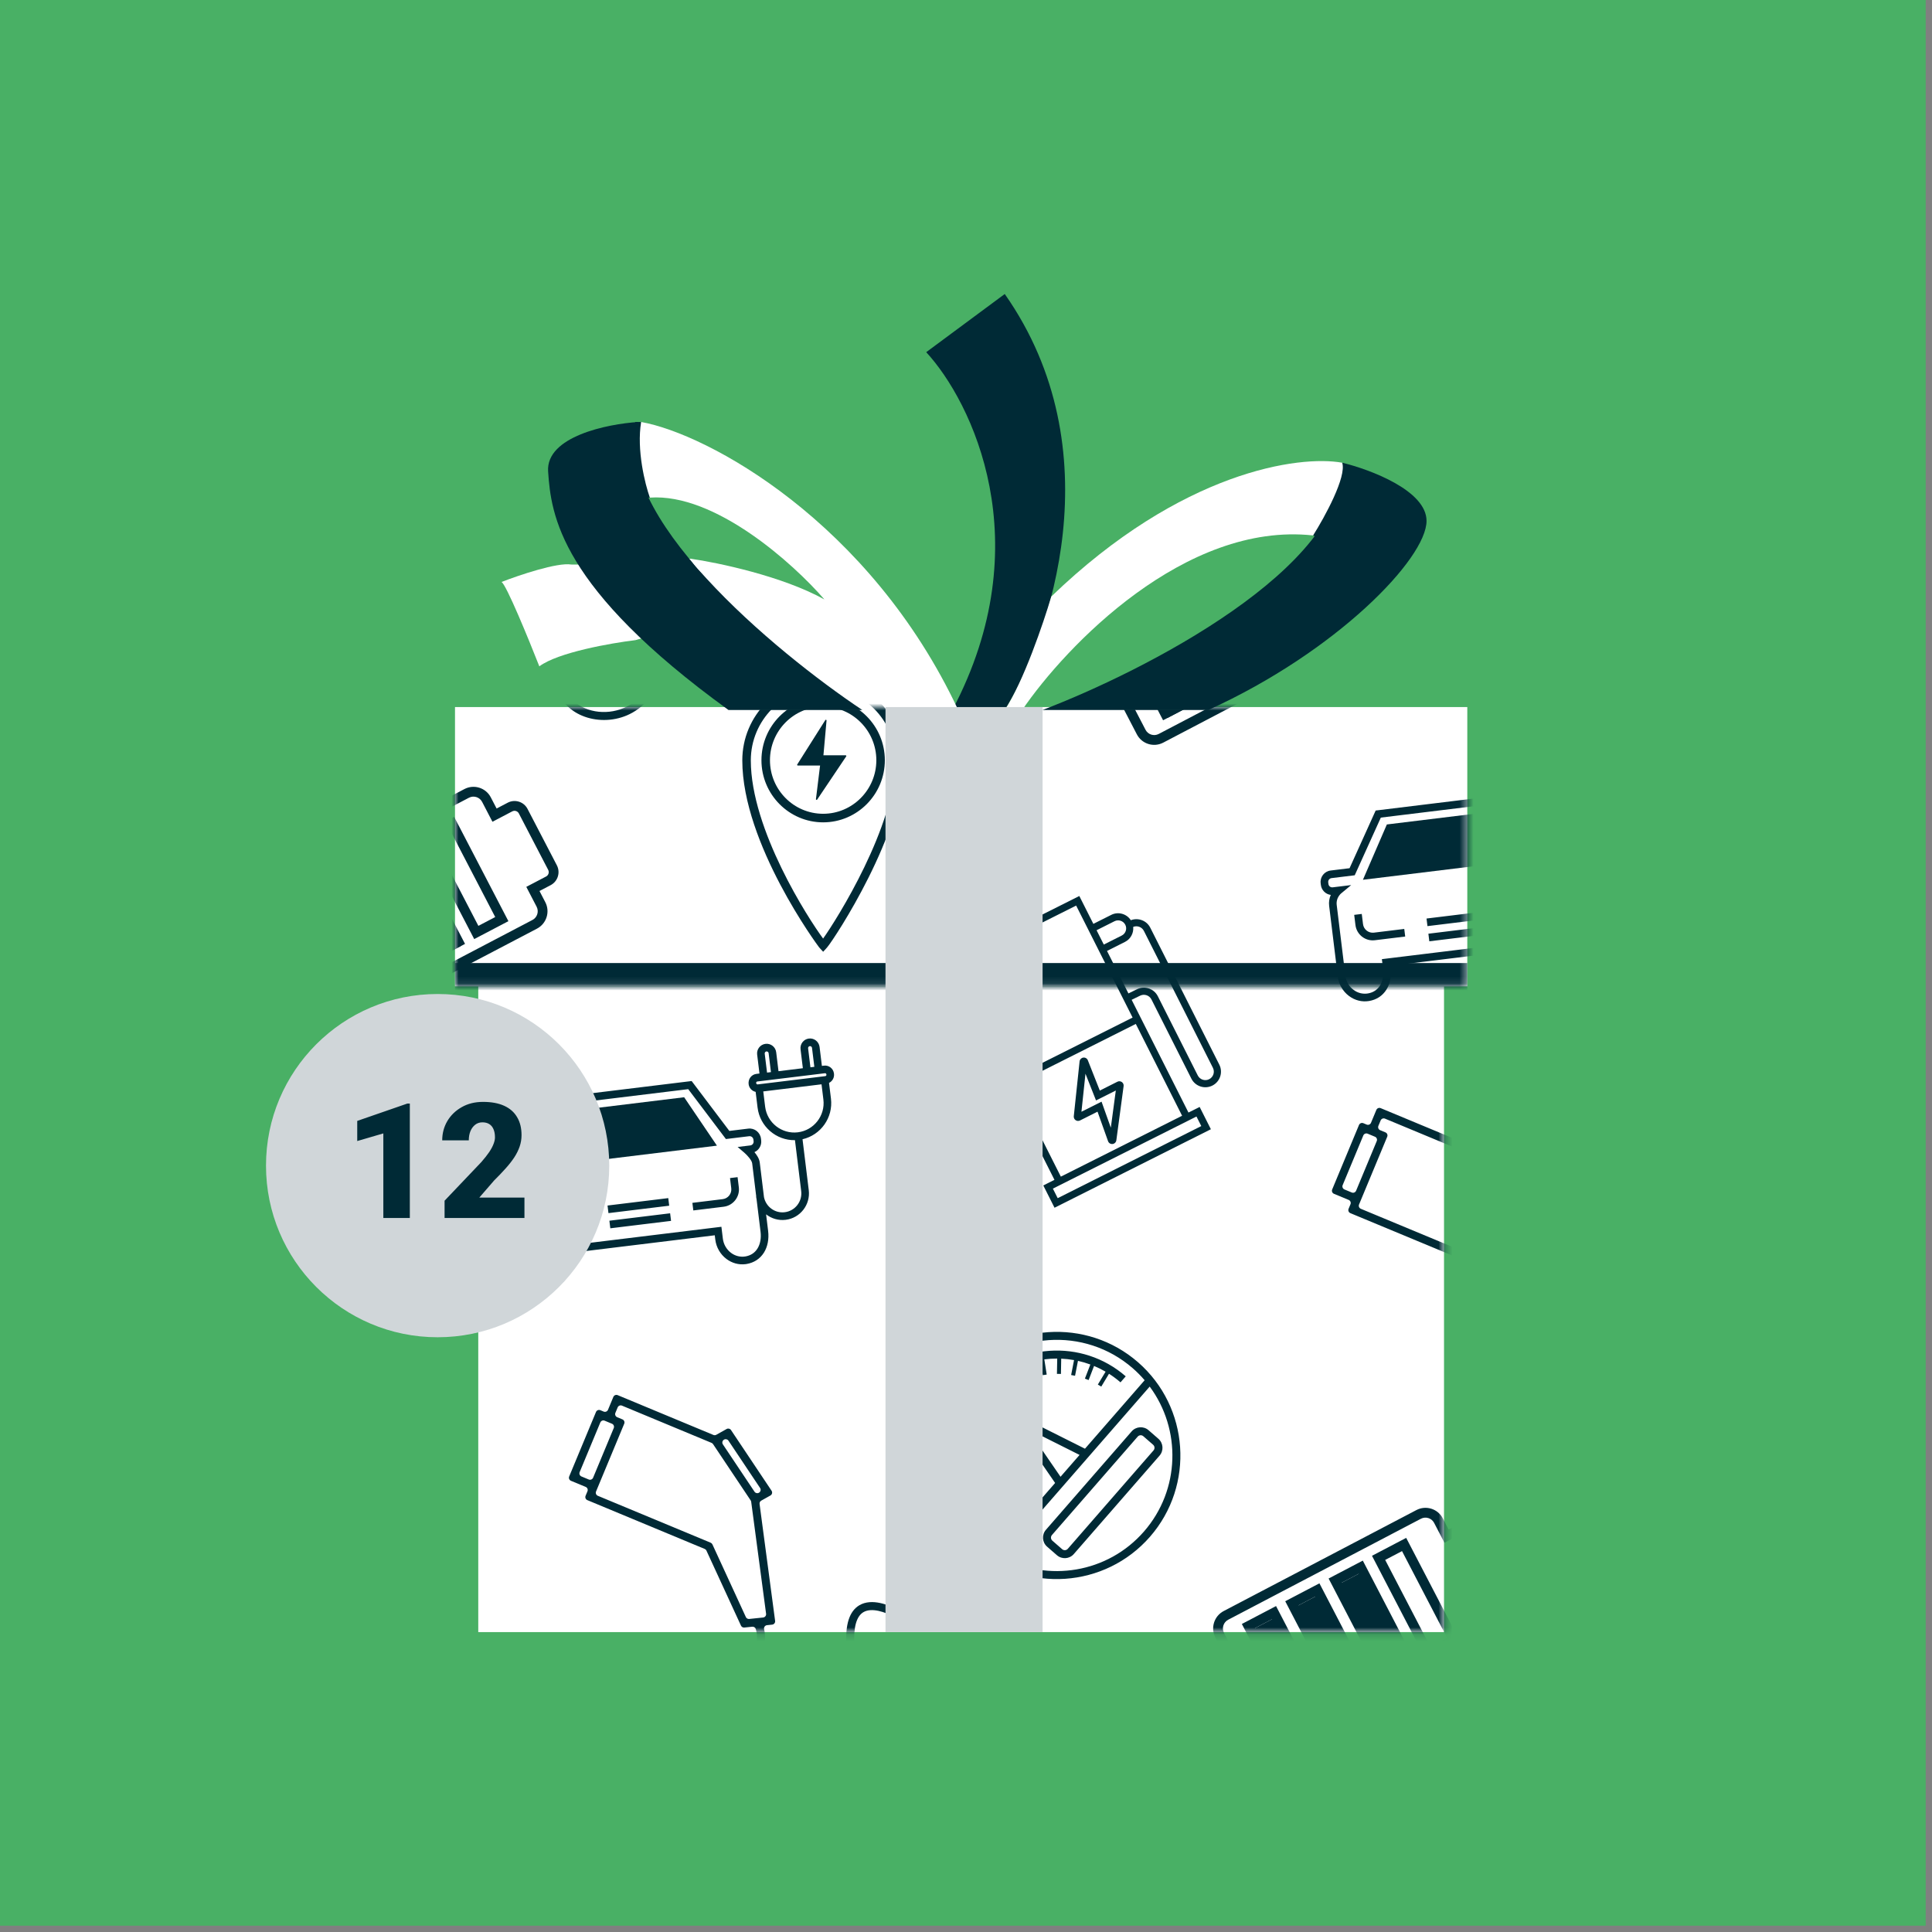 <svg xmlns="http://www.w3.org/2000/svg" width="276" height="276" viewBox="0 0 276 276" fill="none"><rect x="0" y="0" width="276" height="276" fill="#808080" stroke="none"/><rect width="275.1" height="275.1" fill="#49B065"></rect><rect x="68.324" y="140.903" width="137.965" height="92.254" fill="white"></rect><mask id="path-3-inside-1_2119_2828" fill="white"><path d="M65 101.009H209.614V140.903H65V101.009Z"></path></mask><path d="M65 101.009H209.614V140.903H65V101.009Z" fill="white"></path><path d="M209.614 137.578H65V144.227H209.614V137.578Z" fill="#002A36" mask="url(#path-3-inside-1_2119_2828)"></path><path d="M93.668 90.62L90.76 91.451L81.617 84.387V80.647H84.111L93.668 90.62Z" fill="white"></path><path d="M91.591 60.285H90.76L89.098 64.44L92.007 71.089H92.838L91.591 60.285Z" fill="#002A36"></path><path d="M191.74 66.102C192.405 81.062 163.482 95.884 148.938 101.425H172.624C190.909 93.114 203.791 79.816 203.791 74.414C203.791 70.092 195.757 67.072 191.74 66.102Z" fill="#002A36"></path><path d="M121.928 101.425H124.422L125.253 97.685L109.046 86.88L98.657 79.816L94.086 80.231L121.928 101.425Z" fill="white"></path><path d="M91.184 60.285C86.863 73.25 110.716 93.114 123.183 101.425H104.067C79.965 83.971 78.718 73.582 78.302 67.349C77.97 62.362 86.752 60.562 91.184 60.285Z" fill="#002A36"></path><path d="M188.417 76.907L187.586 76.491L191.326 66.518L193.819 68.18L188.417 76.907Z" fill="#002A36"></path><path d="M143.536 101.425H136.056C148.689 77.489 138.827 57.376 132.316 50.311L143.536 42C159.161 64.274 150.047 90.897 143.536 101.425Z" fill="#002A36"></path><path d="M136.887 101.425C124.254 74.497 101.01 61.947 91.591 60.285C90.926 64.274 92.145 69.15 92.837 71.089C102.146 70.424 113.338 80.508 117.771 85.634C111.787 82.309 102.534 80.37 98.655 79.816C99.32 81.811 110.291 90.897 115.693 95.192L124.42 101.425H136.887Z" fill="white"></path><path d="M146.03 101.425H143.536C146.196 97.436 149.077 88.958 150.185 85.218C168.802 67.266 185.646 64.994 191.741 66.103C192.406 68.097 189.248 73.859 187.585 76.491C169.301 74.497 152.263 92.283 146.03 101.425Z" fill="white"></path><path d="M77.047 95.192C79.706 93.197 87.297 91.867 90.76 91.451L81.618 80.647C79.623 80.314 74.138 82.171 71.644 83.14C72.309 83.473 75.523 91.313 77.047 95.192Z" fill="white"></path><mask id="mask0_2119_2828" style="mask-type:alpha" maskUnits="userSpaceOnUse" x="65" y="101" width="145" height="133"><rect x="68.324" y="140.894" width="137.965" height="92.254" fill="#D0D6D9"></rect><mask id="path-15-inside-2_2119_2828" fill="white"><path d="M65 101H209.614V140.894H65V101Z"></path></mask><path d="M65 101H209.614V140.894H65V101Z" fill="#D0D6D9"></path><path d="M209.614 137.569H65V144.218H209.614V137.569Z" fill="#002A36" mask="url(#path-15-inside-2_2119_2828)"></path></mask><g mask="url(#mask0_2119_2828)"><path d="M95.745 85.334C94.338 86.181 93.726 88.094 93.925 91.023C94.264 96.007 92.513 99.694 89.121 101.137C86.479 102.262 83.333 101.706 81.637 99.816C80.003 97.994 80.007 95.362 81.648 92.405C82.429 90.998 82.364 89.65 82.158 88.74C82.095 88.465 82.291 88.197 82.572 88.168L83.31 88.09C83.576 88.063 83.766 87.82 83.731 87.555L81.51 70.854C81.484 70.661 81.579 70.472 81.748 70.377L83.061 69.641C83.302 69.506 83.377 69.193 83.224 68.963L77.428 60.29C77.291 60.085 77.02 60.02 76.805 60.141L75.328 60.969C75.202 61.04 75.05 61.049 74.916 60.993L61.239 55.306C60.998 55.206 60.721 55.321 60.62 55.563L59.857 57.398C59.757 57.64 59.48 57.755 59.239 57.654L58.761 57.455C58.52 57.355 58.243 57.47 58.142 57.712L54.312 66.924C54.212 67.165 54.326 67.442 54.566 67.543L56.671 68.418C56.911 68.518 57.025 68.795 56.925 69.036L56.654 69.687C56.554 69.928 56.668 70.206 56.909 70.306L73.671 77.275C73.781 77.321 73.869 77.406 73.918 77.514L78.854 88.234C78.938 88.417 79.13 88.527 79.331 88.506L80.47 88.387C80.698 88.363 80.908 88.506 80.972 88.726C81.173 89.408 81.34 90.604 80.649 91.85C78.779 95.219 78.829 98.402 80.786 100.584C81.434 101.308 82.258 101.868 83.18 102.251C85.115 103.056 87.482 103.08 89.566 102.193C91.397 101.414 95.597 98.757 95.066 90.942C94.901 88.515 95.338 86.916 96.33 86.318C97.543 85.587 99.527 86.352 100.549 86.894C100.768 87.01 101.039 86.937 101.171 86.726L101.276 86.558C101.421 86.325 101.34 86.017 101.098 85.889C100.088 85.353 97.566 84.239 95.745 85.334L95.745 85.334ZM77.063 61.807L81.583 68.571C81.736 68.801 81.661 69.113 81.42 69.249L81.412 69.254C81.197 69.374 80.925 69.309 80.789 69.105L76.269 62.341C76.116 62.111 76.191 61.798 76.432 61.663L76.441 61.658C76.656 61.538 76.927 61.602 77.064 61.807L77.063 61.807ZM57.111 67.358L56.063 66.922C55.822 66.822 55.708 66.545 55.809 66.303L58.758 59.21C58.858 58.969 59.135 58.854 59.376 58.954L60.424 59.39C60.665 59.49 60.779 59.767 60.679 60.009L57.729 67.102C57.629 67.343 57.352 67.458 57.111 67.358ZM74.523 76.387L58.405 69.685C58.164 69.585 58.05 69.308 58.151 69.066L62.175 59.388C62.276 59.147 62.162 58.87 61.921 58.769L61.167 58.456C60.927 58.356 60.813 58.079 60.913 57.837L61.236 57.061C61.336 56.819 61.613 56.705 61.854 56.805L74.653 62.126C74.738 62.162 74.812 62.222 74.863 62.3L80.238 70.343C80.278 70.403 80.304 70.472 80.314 70.543L82.441 86.537C82.476 86.802 82.285 87.044 82.02 87.072L80.028 87.28C79.827 87.301 79.635 87.191 79.551 87.008L74.771 76.625C74.721 76.518 74.633 76.433 74.523 76.387L74.523 76.387Z" fill="#002A36"></path><path d="M231.745 188.334C230.338 189.181 229.726 191.094 229.925 194.023C230.264 199.007 228.513 202.694 225.121 204.137C222.479 205.262 219.333 204.706 217.637 202.816C216.003 200.994 216.007 198.362 217.648 195.405C218.429 193.997 218.364 192.65 218.158 191.74C218.095 191.465 218.291 191.197 218.572 191.168L219.31 191.09C219.576 191.063 219.766 190.821 219.731 190.556L217.51 173.854C217.484 173.661 217.578 173.472 217.748 173.377L219.061 172.641C219.302 172.506 219.377 172.193 219.224 171.963L213.428 163.29C213.291 163.085 213.02 163.02 212.805 163.141L211.328 163.969C211.202 164.04 211.05 164.049 210.916 163.993L197.239 158.306C196.998 158.206 196.721 158.321 196.62 158.563L195.857 160.398C195.757 160.64 195.48 160.755 195.239 160.654L194.761 160.455C194.52 160.355 194.243 160.47 194.142 160.712L190.312 169.924C190.212 170.165 190.326 170.442 190.566 170.543L192.671 171.417C192.911 171.518 193.025 171.795 192.925 172.036L192.654 172.687C192.554 172.928 192.668 173.206 192.909 173.306L209.671 180.276C209.781 180.321 209.869 180.406 209.918 180.514L214.854 191.234C214.938 191.417 215.13 191.527 215.331 191.506L216.47 191.387C216.698 191.363 216.908 191.506 216.973 191.726C217.173 192.408 217.34 193.604 216.649 194.85C214.779 198.219 214.829 201.402 216.786 203.584C217.434 204.308 218.258 204.868 219.18 205.251C221.115 206.056 223.482 206.08 225.566 205.193C227.397 204.414 231.597 201.757 231.066 193.942C230.901 191.515 231.338 189.916 232.33 189.318C233.543 188.586 235.527 189.352 236.549 189.894C236.768 190.01 237.039 189.937 237.171 189.726L237.276 189.558C237.421 189.325 237.34 189.017 237.098 188.889C236.088 188.353 233.566 187.239 231.745 188.334L231.745 188.334ZM213.063 164.807L217.583 171.571C217.736 171.801 217.661 172.113 217.42 172.249L217.412 172.253C217.196 172.374 216.926 172.309 216.789 172.104L212.269 165.341C212.116 165.111 212.191 164.798 212.432 164.663L212.441 164.658C212.656 164.538 212.927 164.602 213.064 164.807L213.063 164.807ZM193.111 170.358L192.063 169.922C191.822 169.822 191.708 169.545 191.809 169.303L194.758 162.21C194.858 161.969 195.135 161.854 195.376 161.954L196.424 162.39C196.665 162.49 196.779 162.767 196.679 163.009L193.729 170.102C193.629 170.343 193.352 170.458 193.111 170.358ZM210.523 179.387L194.405 172.685C194.164 172.585 194.051 172.308 194.151 172.066L198.175 162.388C198.276 162.147 198.162 161.87 197.921 161.769L197.167 161.456C196.927 161.356 196.813 161.079 196.913 160.837L197.236 160.061C197.336 159.82 197.613 159.705 197.854 159.805L210.653 165.126C210.738 165.162 210.812 165.222 210.863 165.3L216.238 173.343C216.278 173.403 216.304 173.472 216.313 173.543L218.441 189.537C218.476 189.802 218.285 190.044 218.02 190.072L216.028 190.28C215.827 190.301 215.635 190.191 215.551 190.008L210.771 179.625C210.721 179.518 210.633 179.433 210.523 179.387L210.523 179.387Z" fill="#002A36"></path><path d="M122.745 229.334C121.338 230.181 120.726 232.094 120.925 235.023C121.264 240.007 119.513 243.694 116.121 245.137C113.479 246.262 110.333 245.706 108.637 243.816C107.003 241.994 107.007 239.362 108.648 236.405C109.429 234.997 109.364 233.65 109.158 232.74C109.095 232.465 109.291 232.197 109.572 232.168L110.31 232.09C110.576 232.063 110.766 231.821 110.731 231.556L108.51 214.854C108.484 214.661 108.578 214.472 108.748 214.377L110.061 213.641C110.302 213.506 110.377 213.193 110.224 212.963L104.428 204.29C104.291 204.085 104.02 204.02 103.805 204.141L102.328 204.969C102.202 205.04 102.05 205.049 101.916 204.993L88.239 199.306C87.998 199.206 87.721 199.321 87.62 199.563L86.857 201.398C86.757 201.64 86.48 201.755 86.239 201.654L85.761 201.455C85.52 201.355 85.243 201.47 85.142 201.712L81.312 210.924C81.212 211.165 81.326 211.442 81.566 211.543L83.671 212.417C83.911 212.518 84.025 212.795 83.925 213.036L83.654 213.687C83.554 213.928 83.668 214.206 83.909 214.306L100.671 221.276C100.781 221.321 100.869 221.406 100.918 221.514L105.854 232.234C105.938 232.417 106.13 232.527 106.331 232.506L107.47 232.387C107.698 232.363 107.908 232.506 107.973 232.726C108.173 233.408 108.34 234.604 107.649 235.85C105.779 239.219 105.829 242.402 107.786 244.584C108.434 245.308 109.258 245.868 110.18 246.251C112.115 247.056 114.482 247.08 116.566 246.193C118.397 245.414 122.597 242.757 122.066 234.942C121.901 232.515 122.338 230.916 123.33 230.318C124.543 229.586 126.527 230.352 127.549 230.894C127.768 231.01 128.039 230.937 128.171 230.726L128.276 230.558C128.421 230.325 128.34 230.017 128.098 229.889C127.088 229.353 124.566 228.239 122.745 229.334L122.745 229.334ZM104.063 205.807L108.583 212.571C108.736 212.801 108.661 213.113 108.42 213.249L108.412 213.253C108.196 213.374 107.926 213.309 107.789 213.104L103.269 206.341C103.116 206.111 103.191 205.798 103.432 205.663L103.441 205.658C103.656 205.538 103.927 205.602 104.064 205.807L104.063 205.807ZM84.111 211.358L83.063 210.922C82.822 210.822 82.708 210.545 82.809 210.303L85.758 203.21C85.859 202.969 86.135 202.854 86.376 202.954L87.424 203.39C87.665 203.49 87.779 203.767 87.679 204.009L84.729 211.102C84.629 211.343 84.352 211.458 84.111 211.358ZM101.523 220.387L85.405 213.685C85.164 213.585 85.05 213.308 85.151 213.066L89.175 203.388C89.275 203.147 89.162 202.87 88.921 202.769L88.168 202.456C87.927 202.356 87.813 202.079 87.913 201.837L88.236 201.061C88.336 200.82 88.613 200.705 88.854 200.805L101.653 206.126C101.738 206.162 101.812 206.222 101.863 206.3L107.238 214.343C107.278 214.403 107.304 214.472 107.313 214.543L109.441 230.537C109.476 230.802 109.285 231.044 109.02 231.072L107.028 231.28C106.827 231.301 106.635 231.191 106.551 231.008L101.771 220.625C101.721 220.518 101.633 220.433 101.523 220.387L101.523 220.387Z" fill="#002A36"></path><path d="M87.056 174.387L95.732 173.327L95.865 174.411L87.188 175.471L87.056 174.387ZM86.923 173.303L95.599 172.243L95.467 171.159L86.79 172.219L86.923 173.303ZM77.716 173.013L77.538 171.563L76.458 171.695L76.635 173.145C76.802 174.51 78.045 175.486 79.406 175.319L83.742 174.79L83.609 173.706L79.273 174.235C78.508 174.329 77.809 173.781 77.716 173.013L77.716 173.013ZM104.465 169.745C104.559 170.513 104.013 171.213 103.249 171.306L98.912 171.836L99.045 172.92L103.381 172.39C104.742 172.224 105.713 170.978 105.546 169.613L105.368 168.164L104.288 168.296L104.465 169.745ZM119.136 153.351L119.141 153.393C119.209 153.949 118.909 154.467 118.433 154.699L118.708 156.943C119.04 159.66 117.251 162.154 114.646 162.749L115.537 170.027C115.792 172.107 114.312 174.006 112.239 174.259C111.2 174.386 110.207 174.077 109.442 173.477L109.732 175.847C109.874 177.011 109.658 178.118 109.122 178.962C108.566 179.835 107.715 180.391 106.659 180.569C106.602 180.579 106.546 180.587 106.489 180.594C105.535 180.71 104.581 180.451 103.785 179.856C102.903 179.196 102.32 178.187 102.186 177.089L102.11 176.47L81.624 178.973L81.661 179.276C81.804 180.44 81.587 181.547 81.051 182.391C80.495 183.264 79.644 183.82 78.588 183.999C77.58 184.171 76.557 183.916 75.715 183.285C74.832 182.625 74.249 181.616 74.115 180.519L72.878 170.414C72.812 169.872 72.894 169.333 73.111 168.845C72.387 168.753 71.787 168.177 71.694 167.418L71.666 167.184C71.556 166.288 72.194 165.469 73.088 165.36L75.794 165.03L79.523 156.79L98.808 154.434L104.192 161.56L106.891 161.231C107.784 161.121 108.601 161.762 108.71 162.659L108.739 162.892C108.829 163.626 108.418 164.307 107.777 164.59C108.125 165.006 108.47 165.536 108.534 166.058L109.142 171.029C109.424 172.395 110.699 173.347 112.103 173.175C113.583 172.994 114.638 171.642 114.457 170.159L113.566 162.881C110.895 162.931 108.556 160.941 108.224 158.224L107.949 155.98C107.431 155.869 107.015 155.439 106.947 154.882C106.856 154.14 107.355 153.5 108.054 153.414L108.496 153.36L108.165 150.65C108.073 149.898 108.608 149.212 109.357 149.12C110.107 149.029 110.792 149.566 110.884 150.318L111.215 153.028L114.694 152.603L114.363 149.893C114.271 149.141 114.806 148.455 115.555 148.363C116.305 148.271 116.99 148.809 117.082 149.561L117.413 152.271L117.713 152.234C118.412 152.149 119.05 152.65 119.136 153.351L119.136 153.351ZM108.084 171.345C108.054 171.214 108.03 171.082 108.013 170.946L108.035 170.944L107.454 166.19C107.401 165.759 106.759 165.036 106.32 164.66L105.377 163.853L107.184 163.632C107.482 163.596 107.695 163.323 107.658 163.024L107.63 162.791C107.593 162.492 107.321 162.278 107.023 162.315L103.703 162.72L98.318 155.594L80.261 157.8L76.532 166.04L73.22 166.444C72.922 166.481 72.71 166.753 72.746 167.052L72.775 167.286C72.811 167.585 73.084 167.798 73.381 167.762L76.026 167.439L74.594 168.627C74.512 168.695 74.433 168.779 74.346 168.891C74.035 169.29 73.898 169.784 73.959 170.282L75.195 180.387C75.293 181.19 75.72 181.928 76.365 182.411C76.966 182.861 77.687 183.036 78.406 182.922C79.161 182.795 79.742 182.418 80.132 181.803C80.533 181.172 80.692 180.322 80.581 179.408L80.411 178.021L103.058 175.254L103.266 176.958C103.364 177.761 103.791 178.499 104.436 178.982C105.037 179.432 105.76 179.607 106.477 179.493C107.232 179.365 107.813 178.989 108.204 178.374C108.604 177.743 108.763 176.892 108.651 175.979L108.084 171.345L108.084 171.345ZM115.775 152.471L116.333 152.403L116.001 149.693C115.983 149.541 115.839 149.429 115.688 149.447C115.537 149.466 115.424 149.609 115.443 149.761L115.775 152.471ZM109.577 153.228L110.135 153.16L109.803 150.45C109.785 150.298 109.641 150.186 109.49 150.204C109.338 150.223 109.226 150.366 109.245 150.518L109.577 153.228ZM117.361 154.901L109.038 155.918L109.304 158.092C109.586 160.394 111.682 162.039 113.977 161.759C116.271 161.478 117.909 159.377 117.627 157.075L117.361 154.901ZM118.055 153.483C118.043 153.381 117.947 153.306 117.846 153.319L108.187 154.499C108.085 154.511 108.01 154.607 108.022 154.709C108.04 154.852 108.136 154.927 108.238 154.915L117.896 153.735C117.998 153.723 118.073 153.627 118.061 153.525L118.055 153.483Z" fill="#002A36"></path><path d="M102.419 163.664L77.703 166.683L81.123 158.78L97.735 156.75L102.419 163.664Z" fill="#002A36"></path><path d="M204.056 133.387L212.732 132.327L212.865 133.411L204.188 134.471L204.056 133.387ZM203.923 132.303L212.599 131.243L212.467 130.159L203.79 131.219L203.923 132.303ZM194.716 132.013L194.538 130.563L193.458 130.695L193.635 132.145C193.802 133.51 195.045 134.486 196.406 134.319L200.742 133.79L200.609 132.706L196.273 133.235C195.508 133.329 194.81 132.781 194.716 132.013L194.716 132.013ZM221.465 128.745C221.559 129.513 221.013 130.213 220.249 130.306L215.912 130.836L216.045 131.92L220.381 131.39C221.742 131.224 222.713 129.978 222.546 128.613L222.368 127.164L221.288 127.296L221.465 128.745ZM236.136 112.351L236.141 112.393C236.209 112.949 235.909 113.467 235.433 113.699L235.708 115.943C236.04 118.66 234.251 121.154 231.646 121.749L232.537 129.027C232.792 131.107 231.312 133.006 229.239 133.259C228.2 133.386 227.207 133.077 226.442 132.477L226.732 134.847C226.874 136.011 226.658 137.118 226.122 137.962C225.566 138.835 224.715 139.391 223.659 139.569C223.602 139.579 223.546 139.587 223.489 139.594C222.535 139.71 221.581 139.451 220.785 138.856C219.903 138.196 219.32 137.187 219.186 136.089L219.11 135.47L198.624 137.973L198.661 138.276C198.804 139.44 198.587 140.547 198.051 141.391C197.495 142.264 196.644 142.82 195.588 142.999C194.58 143.171 193.557 142.916 192.715 142.285C191.832 141.625 191.249 140.616 191.115 139.519L189.878 129.414C189.812 128.872 189.894 128.333 190.111 127.845C189.387 127.753 188.787 127.177 188.694 126.418L188.666 126.184C188.556 125.288 189.194 124.469 190.088 124.36L192.794 124.03L196.523 115.79L215.807 113.434L221.192 120.56L223.891 120.231C224.784 120.121 225.601 120.762 225.71 121.659L225.739 121.892C225.829 122.626 225.418 123.307 224.777 123.59C225.125 124.006 225.47 124.536 225.534 125.058L226.142 130.029C226.424 131.395 227.699 132.347 229.103 132.175C230.583 131.994 231.638 130.642 231.457 129.159L230.566 121.881C227.895 121.931 225.556 119.941 225.224 117.224L224.949 114.98C224.431 114.869 224.015 114.439 223.947 113.882C223.856 113.14 224.355 112.5 225.054 112.414L225.496 112.36L225.165 109.65C225.073 108.898 225.608 108.212 226.357 108.12C227.107 108.029 227.792 108.566 227.884 109.318L228.215 112.028L231.694 111.603L231.363 108.893C231.271 108.141 231.806 107.455 232.555 107.363C233.305 107.271 233.99 107.809 234.082 108.561L234.413 111.271L234.713 111.234C235.412 111.149 236.05 111.65 236.136 112.351L236.136 112.351ZM225.084 130.345C225.054 130.214 225.03 130.082 225.013 129.946L225.035 129.944L224.454 125.19C224.401 124.759 223.759 124.036 223.32 123.66L222.377 122.853L224.184 122.632C224.482 122.596 224.695 122.323 224.658 122.024L224.63 121.791C224.593 121.492 224.321 121.278 224.023 121.315L220.703 121.72L215.318 114.594L197.261 116.8L193.532 125.04L190.22 125.444C189.922 125.481 189.71 125.753 189.746 126.052L189.775 126.286C189.811 126.585 190.083 126.798 190.381 126.762L193.026 126.439L191.594 127.627C191.512 127.695 191.433 127.779 191.346 127.891C191.035 128.29 190.898 128.784 190.959 129.282L192.195 139.387C192.293 140.19 192.72 140.928 193.365 141.411C193.966 141.861 194.687 142.036 195.406 141.922C196.161 141.795 196.742 141.418 197.133 140.803C197.533 140.172 197.692 139.322 197.581 138.408L197.411 137.021L220.058 134.254L220.266 135.958C220.364 136.761 220.791 137.499 221.436 137.982C222.037 138.432 222.76 138.607 223.477 138.493C224.232 138.365 224.813 137.989 225.204 137.374C225.604 136.743 225.763 135.892 225.651 134.979L225.084 130.345L225.084 130.345ZM232.775 111.471L233.333 111.403L233.001 108.693C232.983 108.541 232.839 108.429 232.688 108.447C232.537 108.466 232.424 108.609 232.443 108.761L232.775 111.471ZM226.577 112.228L227.135 112.16L226.803 109.45C226.785 109.298 226.641 109.186 226.49 109.204C226.338 109.223 226.226 109.366 226.245 109.518L226.577 112.228ZM234.361 113.901L226.038 114.918L226.304 117.092C226.586 119.394 228.682 121.039 230.977 120.759C233.271 120.478 234.909 118.377 234.627 116.075L234.361 113.901ZM235.055 112.483C235.043 112.381 234.947 112.306 234.846 112.319L225.187 113.499C225.085 113.511 225.01 113.607 225.022 113.709C225.04 113.852 225.136 113.927 225.238 113.915L234.896 112.735C234.998 112.723 235.073 112.627 235.061 112.525L235.055 112.483Z" fill="#002A36"></path><path d="M219.419 122.664L194.703 125.683L198.123 117.78L214.735 115.75L219.419 122.664Z" fill="#002A36"></path><path d="M65.813 135.168L58.711 121.508L55.066 123.418L62.168 137.078L65.813 135.168ZM59.616 138.415L52.514 124.755L48.869 126.665L55.971 140.325L59.616 138.415ZM53.419 141.662L46.318 128.002L42.672 129.912L49.774 143.572L53.419 141.662Z" fill="#002A36"></path><path d="M45.409 145.908L37.622 130.93C36.911 129.562 37.444 127.867 38.811 127.151L66.345 112.723C67.711 112.007 69.402 112.537 70.113 113.905L70.944 115.503L72.535 114.669C73.56 114.132 74.828 114.529 75.361 115.555L79.553 123.618C80.086 124.644 79.686 125.915 78.661 126.452L77.07 127.286L77.9 128.883C78.612 130.251 78.078 131.947 76.711 132.663L49.178 147.09C47.811 147.807 46.12 147.277 45.409 145.908ZM68.874 114.555C68.518 113.871 67.673 113.606 66.989 113.964L39.456 128.391C38.773 128.749 38.506 129.597 38.861 130.281L46.649 145.259C47.004 145.943 47.85 146.208 48.533 145.85L76.066 131.423C76.75 131.065 77.016 130.217 76.661 129.533L75.186 126.695L78.016 125.212C78.358 125.033 78.491 124.61 78.313 124.267L74.122 116.205C73.944 115.863 73.521 115.731 73.18 115.91L70.349 117.393L68.874 114.555ZM49.155 143.896L41.408 128.996L46.293 126.437L54.04 141.337L49.155 143.896ZM43.293 129.587L49.75 142.007L52.156 140.746L45.699 128.327L43.293 129.587ZM55.352 140.649L47.605 125.749L52.49 123.19L60.237 138.09L55.352 140.649ZM49.489 126.34L55.946 138.76L58.352 137.499L51.896 125.08L49.489 126.34ZM61.549 137.402L53.802 122.502L58.687 119.943L66.433 134.843L61.549 137.402ZM55.686 123.093L62.143 135.513L64.549 134.252L58.092 121.833L55.686 123.093ZM67.745 134.155L59.999 119.255L64.883 116.696L72.63 131.596L67.745 134.155ZM61.883 119.846L68.34 132.266L70.746 131.005L64.289 118.586L61.883 119.846Z" fill="#002A36"></path><path d="M182.813 94.168L175.711 80.508L172.066 82.418L179.168 96.078L182.813 94.168ZM176.616 97.415L169.514 83.755L165.869 85.665L172.971 99.325L176.616 97.415ZM170.419 100.662L163.318 87.002L159.672 88.912L166.774 102.572L170.419 100.662Z" fill="#002A36"></path><path d="M162.409 104.908L154.622 89.93C153.911 88.562 154.444 86.867 155.811 86.151L183.345 71.723C184.711 71.007 186.402 71.537 187.113 72.905L187.944 74.503L189.535 73.669C190.56 73.132 191.828 73.529 192.361 74.555L196.553 82.618C197.086 83.644 196.686 84.915 195.661 85.452L194.07 86.286L194.9 87.883C195.611 89.251 195.078 90.947 193.711 91.663L166.178 106.09C164.811 106.807 163.121 106.277 162.409 104.908ZM185.874 73.555C185.518 72.871 184.673 72.606 183.989 72.964L156.456 87.391C155.773 87.749 155.506 88.597 155.862 89.281L163.649 104.259C164.004 104.943 164.85 105.208 165.533 104.85L193.066 90.423C193.75 90.064 194.016 89.217 193.661 88.533L192.186 85.695L195.016 84.212C195.358 84.033 195.491 83.61 195.313 83.267L191.122 75.205C190.944 74.863 190.521 74.731 190.18 74.91L187.349 76.393L185.874 73.555ZM166.155 102.896L158.408 87.996L163.293 85.437L171.04 100.337L166.155 102.896ZM160.293 88.587L166.75 101.007L169.156 99.746L162.699 87.327L160.293 88.587ZM172.352 99.649L164.605 84.749L169.49 82.19L177.237 97.09L172.352 99.649ZM166.49 85.34L172.946 97.76L175.352 96.499L168.896 84.08L166.49 85.34ZM178.549 96.402L170.802 81.502L175.687 78.943L183.433 93.843L178.549 96.402ZM172.686 82.093L179.143 94.513L181.549 93.252L175.092 80.833L172.686 82.093ZM184.745 93.155L176.999 78.255L181.884 75.696L189.63 90.596L184.745 93.155ZM178.883 78.846L185.34 91.266L187.746 90.005L181.289 77.585L178.883 78.846Z" fill="#002A36"></path><path d="M201.813 238.168L194.711 224.508L191.066 226.418L198.168 240.078L201.813 238.168ZM195.616 241.415L188.514 227.755L184.869 229.665L191.971 243.325L195.616 241.415ZM189.419 244.662L182.318 231.002L178.672 232.912L185.774 246.572L189.419 244.662Z" fill="#002A36"></path><path d="M181.409 248.908L173.622 233.93C172.911 232.562 173.444 230.867 174.811 230.151L202.345 215.723C203.711 215.007 205.402 215.537 206.113 216.905L206.944 218.503L208.535 217.669C209.56 217.132 210.828 217.529 211.361 218.555L215.553 226.618C216.086 227.644 215.686 228.915 214.661 229.452L213.07 230.286L213.9 231.883C214.611 233.251 214.078 234.947 212.711 235.663L185.178 250.09C183.811 250.807 182.121 250.277 181.409 248.908ZM204.874 217.555C204.518 216.871 203.673 216.606 202.989 216.964L175.456 231.391C174.773 231.749 174.506 232.597 174.862 233.281L182.649 248.259C183.004 248.943 183.85 249.208 184.533 248.85L212.066 234.423C212.75 234.065 213.016 233.217 212.661 232.533L211.186 229.695L214.016 228.212C214.358 228.033 214.491 227.61 214.313 227.267L210.122 219.205C209.944 218.863 209.521 218.731 209.18 218.91L206.349 220.393L204.874 217.555ZM185.155 246.896L177.408 231.996L182.293 229.437L190.04 244.337L185.155 246.896ZM179.293 232.587L185.75 245.007L188.156 243.746L181.699 231.327L179.293 232.587ZM191.352 243.649L183.605 228.749L188.49 226.19L196.237 241.09L191.352 243.649ZM185.49 229.34L191.946 241.76L194.352 240.499L187.896 228.08L185.49 229.34ZM197.549 240.402L189.802 225.502L194.687 222.943L202.433 237.843L197.549 240.402ZM191.686 226.093L198.143 238.513L200.549 237.252L194.092 224.833L191.686 226.093ZM203.745 237.155L195.999 222.255L200.884 219.696L208.63 234.596L203.745 237.155ZM197.883 222.846L204.34 235.266L206.746 234.005L200.289 221.586L197.883 222.846Z" fill="#002A36"></path><path d="M137.648 196.32C131.249 203.665 132.018 214.846 139.363 221.245C146.708 227.644 157.889 226.875 164.288 219.531C170.688 212.186 169.918 201.004 162.574 194.605C155.229 188.206 144.047 188.975 137.648 196.32ZM138.508 197.069C144.494 190.198 154.954 189.478 161.825 195.465C162.44 196.001 163.004 196.574 163.52 197.176L154.997 206.958L143.356 201.122L150.731 211.854L142.039 221.831C141.372 221.402 140.727 220.922 140.112 220.386C133.241 214.4 132.521 203.94 138.508 197.069ZM154.224 207.846L151.505 210.967L146.803 204.125L154.224 207.846ZM163.429 218.782C158.242 224.736 149.696 226.067 143.036 222.422L164.242 198.082C168.765 204.18 168.617 212.828 163.429 218.782ZM141.118 219.231C134.884 213.8 134.231 204.309 139.662 198.075C145.094 191.841 154.585 191.188 160.819 196.619L160.07 197.479C159.546 197.022 158.997 196.614 158.429 196.25L157.322 198.088L156.834 197.794L157.942 195.955C157.407 195.643 156.856 195.371 156.293 195.137L155.518 197.151L154.986 196.946L155.763 194.929C155.183 194.716 154.593 194.54 153.995 194.407L153.578 196.54L153.019 196.431L153.436 194.297C152.829 194.188 152.216 194.122 151.602 194.094L151.562 196.276L150.992 196.266L151.033 194.08C150.416 194.078 149.8 194.115 149.189 194.194L149.53 196.366L148.967 196.455L148.625 194.277C148.018 194.381 147.416 194.525 146.826 194.709L147.545 196.807L147.006 196.992L146.286 194.891C145.706 195.099 145.138 195.346 144.586 195.632L145.667 197.587L145.169 197.862L144.086 195.904C143.552 196.209 143.034 196.549 142.538 196.929L143.953 198.68L143.509 199.038L142.094 197.286C141.596 197.702 141.123 198.159 140.677 198.655L142.381 200.139L142.006 200.569L140.305 199.086C139.904 199.57 139.539 200.072 139.214 200.591L141.144 201.753L140.85 202.242L138.922 201.08C138.613 201.623 138.346 202.183 138.117 202.754L140.206 203.558L140.001 204.09L137.917 203.287C137.709 203.873 137.542 204.469 137.416 205.071L139.596 205.498L139.486 206.057L137.309 205.631C137.208 206.242 137.147 206.857 137.128 207.473L139.332 207.514L139.321 208.084L137.123 208.043C137.129 208.659 137.176 209.275 137.263 209.885L139.422 209.546L139.51 210.109L137.355 210.447C137.466 211.052 137.615 211.649 137.807 212.236L139.863 211.531L140.048 212.07L137.992 212.775C138.205 213.349 138.46 213.909 138.751 214.455L140.643 213.409L140.918 213.908L139.03 214.951C139.339 215.477 139.684 215.985 140.066 216.472L141.736 215.123L142.094 215.567L140.426 216.915C140.864 217.428 141.343 217.916 141.867 218.372L141.118 219.231L141.118 219.231ZM161.668 204.481L149.419 218.54C148.8 219.251 148.875 220.333 149.585 220.952L150.988 222.174C151.699 222.794 152.781 222.719 153.4 222.008L165.649 207.95C166.269 207.239 166.194 206.157 165.483 205.538L164.08 204.315C163.37 203.696 162.288 203.77 161.668 204.481ZM164.735 206.397C164.972 206.604 164.996 206.964 164.79 207.201L152.541 221.26C152.335 221.497 151.974 221.522 151.737 221.315L150.334 220.093C150.097 219.886 150.073 219.526 150.279 219.289L162.528 205.23C162.734 204.993 163.095 204.968 163.332 205.175L164.735 206.397Z" fill="#002A36"></path><path d="M117.594 135.966L117.146 135.48C117.107 135.437 117.065 135.387 117.018 135.331L116.976 135.28C116.866 135.148 106.043 120.539 106.043 108.625C106.043 102.215 111.224 97 117.592 97C123.961 97 129.142 102.215 129.142 108.625C129.142 119.021 119.274 133.999 118.21 135.279L118.16 135.338C118.116 135.391 118.076 135.438 118.04 135.478L117.594 135.966H117.594ZM117.592 98.224C111.894 98.224 107.259 102.89 107.259 108.625C107.259 118.513 115.501 131.275 117.587 134.081C119.528 131.365 127.926 118.023 127.926 108.625C127.926 102.89 123.29 98.224 117.592 98.224ZM117.592 117.478C112.732 117.478 108.778 113.498 108.778 108.606C108.778 103.714 112.732 99.734 117.592 99.734C122.452 99.734 126.406 103.714 126.406 108.606C126.406 113.498 122.452 117.478 117.592 117.478ZM117.592 100.958C113.403 100.958 109.994 104.389 109.994 108.606C109.994 112.823 113.403 116.254 117.592 116.254C121.782 116.254 125.191 112.823 125.191 108.606C125.191 104.389 121.782 100.958 117.592 100.958Z" fill="#002A36"></path><path d="M117.153 109.362H113.971C113.895 109.362 113.849 109.277 113.89 109.212L117.901 102.87C117.955 102.784 118.086 102.83 118.077 102.931L117.633 107.899H120.809C120.886 107.899 120.932 107.987 120.888 108.052L116.737 114.231C116.68 114.315 116.55 114.265 116.563 114.164L117.153 109.362H117.153Z" fill="#002A36"></path><path d="M160.264 154.578C160.078 154.447 159.837 154.428 159.634 154.53L157.115 155.795L155.405 151.466C155.301 151.204 155.033 151.048 154.753 151.086C154.473 151.124 154.257 151.347 154.227 151.627L153.399 159.456C153.374 159.678 153.474 159.896 153.658 160.024C153.843 160.152 154.082 160.168 154.283 160.068L156.79 158.809L158.294 163.027C158.389 163.293 158.652 163.459 158.935 163.429C159.01 163.421 159.082 163.4 159.146 163.367C159.323 163.279 159.45 163.107 159.477 162.902L160.516 155.156C160.546 154.931 160.449 154.71 160.264 154.578ZM158.689 161.099L157.364 157.38L154.492 158.822L155.067 153.387L156.575 157.206L159.402 155.787L158.689 161.099ZM161.546 131.458C160.953 130.543 159.756 130.193 158.759 130.693L156.195 131.981L154.188 128L135.043 137.613L150.637 168.549L149.042 169.35L150.647 172.534L172.983 161.319L171.378 158.135L169.782 158.936L161.663 142.829L162.866 142.242C163.463 141.942 164.193 142.183 164.494 142.778L170.198 154.095C170.751 155.193 172.096 155.636 173.196 155.084C174.295 154.532 174.74 153.19 174.187 152.092L164.326 132.53C163.808 131.503 162.6 131.06 161.546 131.458ZM159.217 131.603C159.783 131.319 160.474 131.547 160.759 132.112C161.044 132.676 160.815 133.366 160.249 133.65L157.685 134.938L156.653 132.891L159.217 131.603ZM153.735 129.368L161.8 145.366L144.478 154.064L136.413 138.065L153.735 129.368ZM171.613 160.867L151.1 171.167L150.412 169.802L170.925 159.503L171.613 160.867ZM151.549 168.091L144.937 154.974L162.258 146.276L168.871 159.394L151.549 168.091ZM173.275 152.55C173.575 153.146 173.334 153.875 172.737 154.174C172.14 154.474 171.41 154.233 171.11 153.637L165.405 142.321C164.852 141.223 163.508 140.78 162.413 141.329L161.204 141.919L158.144 135.848L160.708 134.56C161.531 134.147 161.971 133.278 161.886 132.413C162.463 132.184 163.13 132.424 163.414 132.988L173.275 152.55V152.55Z" fill="#002A36"></path></g><rect x="126.5" y="101.009" width="22.44" height="132.148" fill="#D0D6D9"></rect><circle cx="62.518" cy="166.518" r="24.518" fill="#D0D6D9"></circle><path d="M58.547 157.648V174H54.762V161.916L51.034 163.005V160.13L58.199 157.648H58.547ZM74.921 171.08V174H63.511V171.529L68.767 166.004C69.231 165.472 69.605 164.997 69.89 164.578C70.174 164.151 70.38 163.765 70.507 163.421C70.642 163.076 70.71 162.766 70.71 162.489C70.71 162.017 70.638 161.624 70.496 161.31C70.361 160.988 70.159 160.744 69.89 160.58C69.628 160.415 69.302 160.333 68.913 160.333C68.523 160.333 68.183 160.445 67.891 160.669C67.599 160.894 67.37 161.201 67.206 161.59C67.048 161.98 66.97 162.418 66.97 162.904H63.174C63.174 161.901 63.417 160.984 63.904 160.153C64.398 159.322 65.083 158.659 65.959 158.165C66.835 157.663 67.849 157.413 69.002 157.413C70.208 157.413 71.219 157.6 72.035 157.974C72.851 158.348 73.465 158.891 73.876 159.603C74.296 160.306 74.505 161.156 74.505 162.152C74.505 162.721 74.415 163.267 74.236 163.792C74.056 164.316 73.798 164.836 73.461 165.353C73.124 165.862 72.712 166.386 72.226 166.925C71.746 167.464 71.2 168.037 70.586 168.643L68.475 171.08H74.921Z" fill="#002A36"></path></svg>